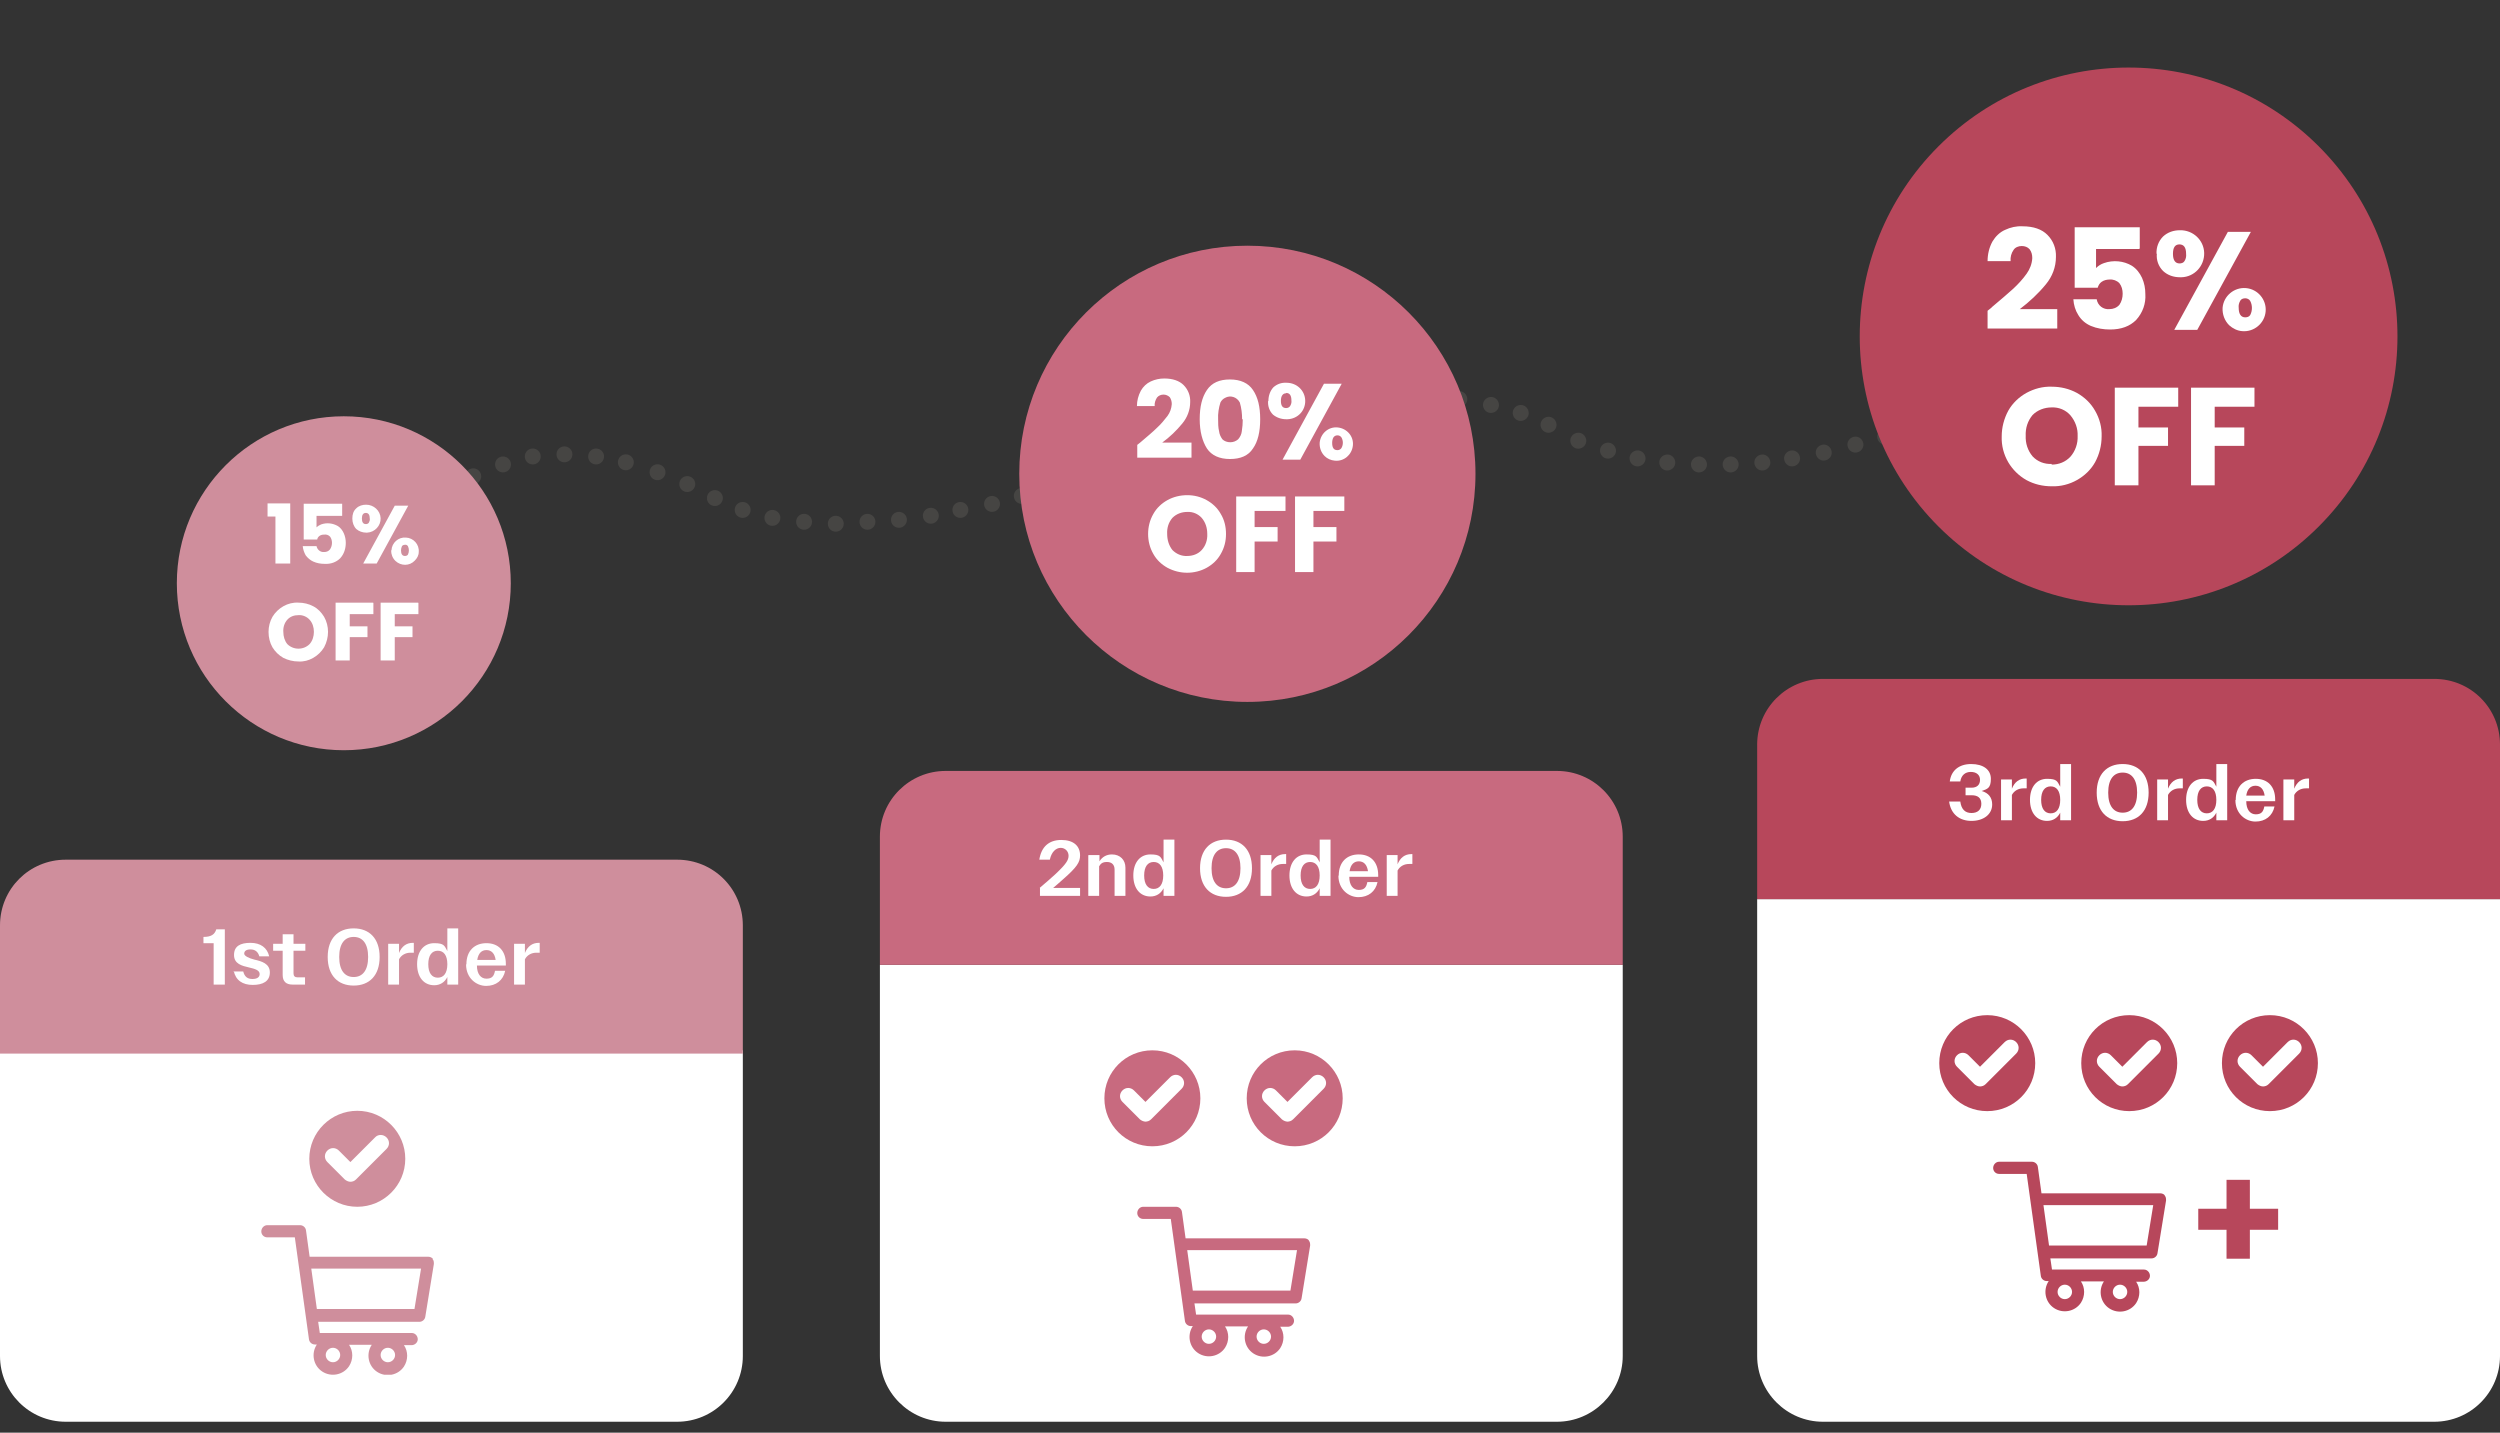 <svg viewBox="0 0 760.6 435.87" xmlns:xlink="http://www.w3.org/1999/xlink" version="1.1" xmlns="http://www.w3.org/2000/svg" id="Camada_3">
  
  <rect x="0" y="0" width="760.6" height="435.87" fill="#333333" stroke="none"/>
  
  <defs>
    <style>
      .st0 {
        clip-path: url(#clippath-6);
      }

      .st1 {
        clip-path: url(#clippath-7);
      }

      .st2 {
        clip-path: url(#clippath-4);
      }

      .st3 {
        fill: #cf8e9c;
      }

      .st4 {
        clip-path: url(#clippath-9);
      }

      .st5 {
        fill: #b7475b;
      }

      .st6 {
        fill: #fff;
      }

      .st7 {
        fill: none;
      }

      .st8 {
        clip-path: url(#clippath-1);
      }

      .st9 {
        isolation: isolate;
      }

      .st10 {
        clip-path: url(#clippath-5);
      }

      .st11 {
        clip-path: url(#clippath-8);
      }

      .st12 {
        clip-path: url(#clippath-3);
      }

      .st13 {
        fill: #c86a7f;
      }

      .st14 {
        clip-path: url(#clippath-2);
      }

      .st15 {
        fill: #464543;
      }

      .st16 {
        clip-path: url(#clippath);
      }
    </style>
    <clipPath id="clippath">
      <rect height="43.17" width="434.06" y="118.59" x="141.62" class="st7"></rect>
    </clipPath>
    <clipPath id="clippath-1">
      <rect height="45.5" width="52.8" y="372.75" x="79.3" class="st7"></rect>
    </clipPath>
    <clipPath id="clippath-2">
      <rect height="29.3" width="29.3" y="337.85" x="94.1" class="st7"></rect>
    </clipPath>
    <clipPath id="clippath-3">
      <rect height="45.5" width="52.8" y="367.15" x="345.8" class="st7"></rect>
    </clipPath>
    <clipPath id="clippath-4">
      <rect height="29.3" width="29.3" y="319.55" x="335.9" class="st7"></rect>
    </clipPath>
    <clipPath id="clippath-5">
      <rect height="29.3" width="29.3" y="319.55" x="379.2" class="st7"></rect>
    </clipPath>
    <clipPath id="clippath-6">
      <rect height="45.5" width="52.8" y="353.45" x="606.3" class="st7"></rect>
    </clipPath>
    <clipPath id="clippath-7">
      <rect height="29.3" width="29.3" y="308.75" x="589.9" class="st7"></rect>
    </clipPath>
    <clipPath id="clippath-8">
      <rect height="29.3" width="29.3" y="308.75" x="633.1" class="st7"></rect>
    </clipPath>
    <clipPath id="clippath-9">
      <rect height="29.3" width="29.3" y="308.75" x="675.9" class="st7"></rect>
    </clipPath>
  </defs>
  <path d="M62,286.35v-2.4h4.9v17.1h-2.7v-14.7h-2.2ZM75.6,301.25c-.9,0-1.9-.2-2.8-.5-.8-.3-1.4-.9-1.9-1.5s-.7-1.4-.8-2.1h2.8c0,.5.3,1.1.8,1.4.5.4,1.2.6,1.8.5.6,0,1.2-.1,1.7-.4.4-.2.6-.7.6-1.1,0-.5-.3-.9-.7-1.1-.7-.3-1.4-.6-2.2-.8-.8-.2-1.6-.5-2.4-.8-.6-.2-1.2-.6-1.6-1.1-.5-.6-.7-1.3-.7-2s.2-1.3.6-1.9,1-1.1,1.7-1.4c.8-.3,1.7-.5,2.6-.5,1.3,0,2.5.3,3.6,1.1.9.7,1.4,1.9,1.5,3h-2.7c0-.5-.3-1-.7-1.4-.5-.4-1.1-.5-1.7-.5s-1.1.1-1.6.4c-.4.2-.6.6-.6,1.1,0,.3.1.6.4.9.3.2.6.4.9.6.4.1.9.3,1.6.5.8.2,1.6.5,2.3.8.6.2,1.2.6,1.6,1.1.5.6.7,1.3.7,2s-.2,1.4-.6,2-1,1.1-1.7,1.4c-.8.3-1.7.5-2.6.5h0l.1-.2h0ZM86.6,290.35v7.2c0,.4,0,.8.3,1.1.3.2.8.3,1.2.3h1.7v2.2h-2.1c-1,0-2-.2-2.8-.9-.7-.7-1.1-1.7-1-2.8v-7.2h-1.5v-2.2h1.5v-3.2h2.7v3.2h3.2v2.2h-3.2v.1h0ZM105.7,301.25c-1.5,0-2.9-.4-4.2-1.1-1.3-.7-2.3-1.7-3-3s-1.1-2.8-1.1-4.3.3-3,1.1-4.3c.7-1.2,1.8-2.3,3-3,2.6-1.4,5.8-1.4,8.4,0,1.3.7,2.3,1.7,3,3,.8,1.3,1.1,2.8,1.1,4.3s-.4,3-1.1,4.3c-.7,1.2-1.8,2.3-3,3-1.3.7-2.7,1.1-4.2,1.1h0ZM105.7,298.95c1,0,2-.2,2.9-.7.8-.5,1.5-1.2,2-2.1.5-1,.8-2.1.7-3.2,0-1.1-.2-2.2-.7-3.2-.4-.9-1.1-1.6-2-2.1-1.8-1-4-1-5.8,0-.8.5-1.6,1.2-2,2.1-.5,1-.7,2.1-.7,3.2s.2,2.2.7,3.2c.5.9,1.2,1.6,2,2.1.9.5,1.9.7,2.9.7h0ZM119.4,290.05c.4-.6.9-1.2,1.6-1.5.7-.4,1.5-.6,2.3-.6v2.8h-.7c-.9,0-1.7.2-2.4.8-.6.8-.9,1.8-.8,2.8v6.8h-2.7v-13h2.7v1.9h0ZM124.8,294.55c0-1.2.2-2.4.8-3.5,1-2,3.1-3.2,5.3-3.2.9,0,1.7.2,2.5.6.8.3,1.4.8,2,1.5v-6.2h2.7v17.4h-2.7v-2c-.5.7-1.1,1.2-1.8,1.5-.8.4-1.7.6-2.6.6-1.1,0-2.2-.3-3.1-.9s-1.7-1.4-2.2-2.4c-.6-1.1-.8-2.3-.8-3.5h0l-.1.1ZM135.4,294.55c0-.8-.2-1.6-.6-2.3-1-1.9-3.3-2.6-5.2-1.5-.6.4-1.2.9-1.5,1.5-.4.7-.6,1.5-.5,2.3,0,.8.2,1.6.5,2.4.3.6.8,1.2,1.5,1.5.6.3,1.2.5,1.9.5,1.4,0,2.7-.8,3.4-2,.4-.7.6-1.5.6-2.4h-.1,0ZM153.5,294.25v1.3h-9.9c0,1,.4,1.9,1.1,2.5.7.6,1.6,1,2.5.9,1.3,0,2.5-.6,3.1-1.8h2.9c-.4,1.2-1.1,2.2-2.1,2.9-1.1.8-2.4,1.2-3.8,1.1-1.2,0-2.3-.3-3.3-.8-1-.6-1.8-1.4-2.3-2.4-1.1-2.2-1.1-4.8,0-7,.5-1,1.3-1.8,2.3-2.4s2.2-.8,3.4-.8c1.1,0,2.3.3,3.3.8.9.5,1.7,1.3,2.2,2.3.6,1,.8,2.2.8,3.3h0l-.2.1ZM150.7,293.45c0-.9-.4-1.8-1.1-2.4-.7-.6-1.6-.9-2.6-.9-.9,0-1.7.3-2.4.9s-1.1,1.5-1.2,2.4h7.3ZM158.9,290.05c.4-.6.9-1.2,1.6-1.5.7-.4,1.5-.6,2.3-.6v2.8h-.7c-.9,0-1.7.2-2.4.8-.6.8-.9,1.8-.8,2.8v6.8h-2.7v-13h2.7v1.9h0Z" class="st6" id="Caminho_999"></path>
  <g id="Grupo_88">
    <g id="Grupo_87">
      <g class="st16">
        <g id="Grupo_86">
          <path d="M146.41,144.91c0,1.3-1.06,2.42-2.42,2.42s-2.42-1.06-2.42-2.42,1.06-2.42,2.42-2.42h0c1.3,0,2.42,1.06,2.42,2.42h0" class="st15" id="Caminho_1009"></path>
          <path d="M155.46,141.3c0,1.3-1.06,2.42-2.42,2.42s-2.42-1.06-2.42-2.42,1.06-2.42,2.42-2.42h0c1.3,0,2.42,1.06,2.42,2.42h0" class="st15" id="Caminho_1010"></path>
          <path d="M164.51,138.88c0,1.3-1.06,2.42-2.42,2.42s-2.42-1.06-2.42-2.42,1.06-2.42,2.42-2.42h0c1.3,0,2.42,1.06,2.42,2.42h0" class="st15" id="Caminho_1011"></path>
          <path d="M174.15,138.23c0,1.3-1.06,2.42-2.42,2.42s-2.42-1.06-2.42-2.42,1.06-2.42,2.42-2.42h0c1.3,0,2.42,1.06,2.42,2.42h0" class="st15" id="Caminho_1012"></path>
          <path d="M183.78,138.88c0,1.3-1.06,2.42-2.42,2.42s-2.42-1.06-2.42-2.42,1.06-2.42,2.42-2.42h0c1.3,0,2.42,1.06,2.42,2.42" class="st15" id="Caminho_1013"></path>
          <path d="M192.83,140.65c0,1.3-1.06,2.42-2.42,2.42s-2.42-1.06-2.42-2.42,1.06-2.42,2.42-2.42h0c1.3,0,2.42,1.06,2.42,2.42" class="st15" id="Caminho_1014"></path>
          <path d="M202.47,143.67c0,1.3-1.06,2.42-2.42,2.42s-2.42-1.06-2.42-2.42,1.06-2.42,2.42-2.42h0c1.3,0,2.42,1.06,2.42,2.42" class="st15" id="Caminho_1015"></path>
          <path d="M211.52,147.27c0,1.3-1.06,2.42-2.42,2.42s-2.42-1.06-2.42-2.42,1.06-2.42,2.42-2.42h0c1.3,0,2.42,1.06,2.42,2.42" class="st15" id="Caminho_1016"></path>
          <path d="M219.92,151.53c0,1.3-1.06,2.42-2.42,2.42s-2.42-1.06-2.42-2.42,1.06-2.42,2.42-2.42h0c1.3,0,2.42,1.06,2.42,2.42" class="st15" id="Caminho_1017"></path>
          <path d="M228.37,155.14c0,1.3-1.06,2.42-2.42,2.42s-2.42-1.06-2.42-2.42,1.06-2.42,2.42-2.42h0c1.3,0,2.42,1.06,2.42,2.42" class="st15" id="Caminho_1018"></path>
          <path d="M237.42,157.56c0,1.3-1.06,2.42-2.42,2.42s-2.42-1.06-2.42-2.42,1.06-2.42,2.42-2.42h0c1.3,0,2.42,1.06,2.42,2.42" class="st15" id="Caminho_1019"></path>
          <path d="M247.06,158.75c0,1.3-1.06,2.42-2.42,2.42s-2.42-1.06-2.42-2.42,1.06-2.42,2.42-2.42h0c1.3,0,2.42,1.06,2.42,2.42" class="st15" id="Caminho_1020"></path>
          <path d="M256.7,159.34c0,1.3-1.06,2.42-2.42,2.42s-2.42-1.06-2.42-2.42,1.06-2.42,2.42-2.42h0c1.3,0,2.42,1.06,2.42,2.42" class="st15" id="Caminho_1021"></path>
          <path d="M266.34,158.75c0,1.3-1.06,2.42-2.42,2.42s-2.42-1.06-2.42-2.42,1.06-2.42,2.42-2.42h0c1.3,0,2.42,1.06,2.42,2.42" class="st15" id="Caminho_1022"></path>
          <path d="M275.92,158.15c0,1.3-1.06,2.42-2.42,2.42s-2.42-1.06-2.42-2.42,1.06-2.42,2.42-2.42h0c1.3,0,2.42,1.06,2.42,2.42" class="st15" id="Caminho_1023"></path>
          <path d="M285.62,156.91c0,1.3-1.06,2.42-2.42,2.42s-2.42-1.06-2.42-2.42,1.06-2.42,2.42-2.42h0c1.3,0,2.42,1.06,2.42,2.42" class="st15" id="Caminho_1024"></path>
          <path d="M294.61,155.14c0,1.3-1.06,2.42-2.42,2.42s-2.42-1.06-2.42-2.42,1.06-2.42,2.42-2.42h0c1.3,0,2.42,1.06,2.42,2.42" class="st15" id="Caminho_1025"></path>
          <path d="M304.24,153.31c0,1.3-1.06,2.42-2.42,2.42s-2.42-1.06-2.42-2.42,1.06-2.42,2.42-2.42h0c1.3,0,2.42,1.06,2.42,2.42" class="st15" id="Caminho_1026"></path>
          <path d="M313.29,150.88c0,1.3-1.06,2.42-2.42,2.42s-2.42-1.06-2.42-2.42,1.06-2.42,2.42-2.42h0c1.3,0,2.42,1.06,2.42,2.42h0" class="st15" id="Caminho_1027"></path>
          <path d="M322.34,147.92c0,1.3-1.06,2.42-2.42,2.42s-2.42-1.06-2.42-2.42,1.06-2.42,2.42-2.42,2.42,1.06,2.42,2.42" class="st15" id="Caminho_1028"></path>
          <path d="M331.39,144.26c0,1.3-1.06,2.42-2.42,2.42s-2.42-1.06-2.42-2.42,1.06-2.42,2.42-2.42h0c1.3,0,2.42,1.06,2.42,2.42h0" class="st15" id="Caminho_1029"></path>
          <path d="M409.68,127.4c0,1.3-1.06,2.42-2.42,2.42s-2.42-1.06-2.42-2.42,1.06-2.42,2.42-2.42h0c1.3,0,2.42,1.06,2.42,2.42" class="st15" id="Caminho_1030"></path>
          <path d="M418.08,123.21c0,1.3-1.06,2.42-2.42,2.42s-2.42-1.06-2.42-2.42,1.06-2.42,2.42-2.42h0c1.3,0,2.42,1.06,2.42,2.42h0" class="st15" id="Caminho_1031"></path>
          <path d="M424.59,119.01c1.3-.12,2.48.89,2.6,2.25.12,1.3-.89,2.48-2.25,2.6-1.3.12-2.48-.89-2.6-2.25-.12-1.3.89-2.48,2.25-2.6" class="st15" id="Caminho_1032"></path>
          <path d="M434.22,118.42c1.3-.12,2.48.89,2.6,2.25.12,1.3-.89,2.48-2.25,2.6-1.3.12-2.48-.89-2.6-2.25-.12-1.3.89-2.48,2.25-2.6" class="st15" id="Caminho_1033"></path>
          <path d="M443.8,119.01c1.3-.12,2.48.89,2.6,2.25.12,1.3-.89,2.48-2.25,2.6-1.3.12-2.48-.89-2.6-2.25-.12-1.3.89-2.48,2.25-2.6" class="st15" id="Caminho_1034"></path>
          <path d="M453.44,120.78c1.3-.12,2.48.89,2.6,2.25.12,1.3-.89,2.48-2.25,2.6-1.3.12-2.48-.89-2.6-2.25-.12-1.3.89-2.48,2.25-2.6h0" class="st15" id="Caminho_1035"></path>
          <path d="M462.49,123.21c1.3-.12,2.48.89,2.6,2.25.12,1.3-.89,2.48-2.25,2.6-1.3.12-2.48-.89-2.6-2.25-.12-1.3.89-2.48,2.25-2.6h0" class="st15" id="Caminho_1036"></path>
          <path d="M470.95,126.81c1.3-.12,2.48.89,2.6,2.25.12,1.3-.89,2.48-2.25,2.6-1.3.12-2.48-.89-2.6-2.25-.12-1.3.89-2.48,2.25-2.6h0" class="st15" id="Caminho_1037"></path>
          <path d="M480,131.66c1.3-.12,2.48.89,2.6,2.25.12,1.3-.89,2.48-2.25,2.6-1.3.12-2.48-.89-2.6-2.25-.12-1.3.89-2.48,2.25-2.6h0" class="st15" id="Caminho_1038"></path>
          <path d="M489.04,134.68c1.3-.12,2.48.89,2.6,2.25.12,1.3-.89,2.48-2.25,2.6-1.3.12-2.48-.89-2.6-2.25-.12-1.3.89-2.48,2.25-2.6h0" class="st15" id="Caminho_1039"></path>
          <path d="M498.03,137.04c1.3-.12,2.48.89,2.6,2.25.12,1.3-.89,2.48-2.25,2.6-1.3.12-2.48-.89-2.6-2.25-.12-1.3.89-2.48,2.25-2.6h0" class="st15" id="Caminho_1040"></path>
          <path d="M507.08,138.29c1.3-.12,2.48.89,2.6,2.25.12,1.3-.89,2.48-2.25,2.6-1.3.12-2.48-.89-2.6-2.25-.12-1.3.89-2.48,2.25-2.6h0" class="st15" id="Caminho_1041"></path>
          <path d="M516.72,138.88c1.3-.12,2.48.89,2.6,2.25.12,1.3-.89,2.48-2.25,2.6-1.3.12-2.48-.89-2.6-2.25-.12-1.3.89-2.48,2.25-2.6h0" class="st15" id="Caminho_1042"></path>
          <path d="M526.36,138.88c1.3-.12,2.48.89,2.6,2.25.12,1.3-.89,2.48-2.25,2.6-1.3.12-2.48-.89-2.6-2.25-.12-1.3.89-2.48,2.25-2.6h0" class="st15" id="Caminho_1043"></path>
          <path d="M536,138.29c1.3-.12,2.48.89,2.6,2.25.12,1.3-.89,2.48-2.25,2.6-1.3.12-2.48-.89-2.6-2.25-.12-1.3.89-2.48,2.25-2.6h0" class="st15" id="Caminho_1044"></path>
          <path d="M545.05,137.04c1.3-.12,2.48.89,2.6,2.25.12,1.3-.89,2.48-2.25,2.6-1.3.12-2.48-.89-2.6-2.25-.12-1.3.89-2.48,2.25-2.6h0" class="st15" id="Caminho_1045"></path>
          <path d="M554.68,135.27c1.3-.12,2.48.89,2.6,2.25.12,1.3-.89,2.48-2.25,2.6-1.3.12-2.48-.89-2.6-2.25-.12-1.3.89-2.48,2.25-2.6h0" class="st15" id="Caminho_1046"></path>
          <path d="M564.32,132.84c1.3-.12,2.48.89,2.6,2.25.12,1.3-.89,2.48-2.25,2.6-1.3.12-2.48-.89-2.6-2.25-.12-1.3.89-2.48,2.25-2.6h0" class="st15" id="Caminho_1047"></path>
          <path d="M573.37,130.42c1.3-.12,2.48.89,2.6,2.25.12,1.3-.89,2.48-2.25,2.6-1.3.12-2.48-.89-2.6-2.25-.12-1.3.89-2.48,2.25-2.6h0" class="st15" id="Caminho_1048"></path>
        </g>
      </g>
    </g>
  </g>
  <circle r="50.8" cy="177.45" cx="104.6" class="st3" id="Elipse_1"></circle>
  <path d="M81.4,157.15v-4h6.9v18.3h-4.5v-14.3h-2.5.1ZM104.1,156.95h-7.8v3.5c.4-.4.9-.7,1.4-.9,1.7-.6,3.5-.4,5.1.5.8.5,1.4,1.3,1.8,2.2s.6,1.9.6,2.9c0,1.7-.5,3.4-1.7,4.7-1.2,1.2-2.9,1.8-4.7,1.7-1.2,0-2.4-.2-3.5-.7-.9-.4-1.7-1.1-2.3-1.9-.5-.9-.8-1.8-.9-2.8h4.2c.2,1.1,1.2,1.9,2.3,1.8.7,0,1.3-.2,1.8-.8.4-.6.6-1.3.6-2s-.2-1.4-.6-1.9c-.5-.5-1.1-.7-1.8-.6-.5,0-1,.1-1.4.4-.4.3-.6.6-.7,1.1h-4.1v-10.9h11.7v3.8h0v-.1ZM107.2,157.75c0-1.2.3-2.3,1.2-3.1.8-.8,1.9-1.1,3-1.1,2.3,0,4.3,1.8,4.4,4.1s-1.8,4.3-4.1,4.4h-.3c-1.1,0-2.2-.4-3-1.1-.8-.8-1.2-2-1.2-3.1h0v-.1h0ZM124.2,153.85l-9.6,17.6h-4.1l9.6-17.6h4.1ZM111.3,156.05c-.8,0-1.2.6-1.2,1.7s.4,1.7,1.2,1.7c.3,0,.7-.1.9-.4.2-.4.4-.8.3-1.3,0-1.1-.4-1.7-1.2-1.7h0ZM119.1,167.45c.1-2.3,2.1-4.1,4.4-3.9,2.3.1,4.1,2.1,3.9,4.4,0,1-.5,1.9-1.2,2.6-1.6,1.7-4.2,1.7-5.9.1-.9-.9-1.3-2-1.3-3.2h.1ZM123.2,165.75c-.3,0-.7.1-.9.4-.2.4-.3.9-.3,1.3,0,1.1.4,1.7,1.2,1.7.3,0,.7-.1.9-.4.4-.8.4-1.8,0-2.6-.2-.3-.6-.5-.9-.4h0ZM90.8,201.25c-1.6,0-3.2-.4-4.6-1.1-1.4-.8-2.5-1.9-3.3-3.2-.8-1.4-1.2-3-1.2-4.7,0-1.6.4-3.2,1.2-4.6.8-1.3,1.9-2.4,3.3-3.2s3-1.2,4.6-1.1c1.6,0,3.2.4,4.5,1.1,1.4.7,2.5,1.9,3.3,3.2.8,1.4,1.2,3,1.2,4.6s-.4,3.2-1.2,4.7c-.8,1.3-1.9,2.4-3.3,3.2s-2.9,1.2-4.5,1.1ZM90.8,197.35c1.3,0,2.5-.5,3.4-1.4.9-1,1.3-2.4,1.3-3.7,0-1.4-.4-2.7-1.3-3.7-.8-.9-2.1-1.5-3.4-1.4-1.3,0-2.5.4-3.4,1.4s-1.3,2.4-1.2,3.7c0,1.4.4,2.7,1.2,3.7.9.9,2.1,1.4,3.4,1.4h0ZM113.6,183.45v3.4h-7.2v3.7h5.4v3.3h-5.4v7.1h-4.3v-17.6h11.4l.1.1ZM127.3,183.45v3.4h-7.2v3.7h5.4v3.3h-5.4v7.1h-4.3v-17.6h11.4l.1.1Z" class="st6" id="Caminho_1049"></path>
  <path d="M0,319.55h226v93c0,11-8.9,20-20,20H20c-11.1,0-20-9-20-20v-93h0Z" class="st6" id="Retângulo_183"></path>
  <path d="M226,320.55H0v-39c0-11.1,8.9-20,20-20h186c11.1,0,20,8.9,20,20v39h0Z" class="st3" id="Retângulo_184"></path>
  <g id="Grupo_106">
    <g class="st8">
      <g id="Grupo_74-3">
        <path d="M131.7,382.95c-.4-.4-.9-.6-1.4-.6h-36.1l-1.1-8c-.1-.9-.9-1.6-1.8-1.6h-10c-1,0-1.8.9-1.8,1.9s.8,1.8,1.8,1.8h8.4l4.3,31c.1.9.9,1.6,1.8,1.6h.6c-1.8,2.7-1.1,6.4,1.6,8.2s6.4,1.1,8.2-1.6c1.3-2,1.3-4.6,0-6.5h6.9c-1.8,2.7-1.1,6.4,1.6,8.2s6.4,1.1,8.2-1.6c1.3-2,1.3-4.6,0-6.5h2.3c1,0,1.9-.8,1.9-1.8s-.8-1.9-1.8-1.9h-28l-.5-3.4h30.8c.9,0,1.7-.7,1.8-1.6l2.6-16c0-.5,0-1.1-.4-1.5M101.3,414.45c-1.2,0-2.2-1-2.2-2.2s1-2.2,2.2-2.2,2.2,1,2.2,2.2-1,2.2-2.2,2.2M118,414.45c-1.2,0-2.2-1-2.2-2.2s1-2.2,2.2-2.2,2.2,1,2.2,2.2-1,2.2-2.2,2.2M126.1,398.25h-29.7l-1.7-12.3h33.4s-2,12.3-2,12.3Z" class="st3" id="Caminho_1002-3"></path>
      </g>
    </g>
  </g>
  <g id="Grupo_107">
    <g class="st14">
      <g id="Grupo_76-6">
        <path d="M123.3,352.55c0,8.1-6.6,14.6-14.6,14.6s-14.6-6.5-14.6-14.6,6.6-14.6,14.6-14.6h0c8.1,0,14.6,6.6,14.6,14.6" class="st3" id="Caminho_1003-6"></path>
        <path d="M106.7,359.55c-.7,0-1.3-.3-1.8-.7l-5.3-5.3c-1-1-1-2.5,0-3.5s2.5-1,3.5,0l3.5,3.5,7.5-7.5c.9-1,2.5-1,3.5,0s1,2.5,0,3.5h0l-9.3,9.3c-.5.5-1.1.7-1.8.7" class="st6" id="Caminho_1004-6"></path>
      </g>
    </g>
  </g>
  <g class="st9" id="_1st_Order">
    <g class="st9">
      <g class="st9">
        <path d="M65.1,286.95h-3.2v-1.9c2.3,0,3.4-.7,3.9-2.3h2.6v16.8h-3.4v-12.6h.1Z" class="st6"></path>
      </g>
      <g class="st9">
        <path d="M71,295.55h3c.4,1.6,1.3,2.3,2.8,2.3s2.2-.6,2.2-1.5c0-1.2-1.5-1.6-3.2-2-2.2-.5-4.6-1.1-4.6-3.8s1.9-3.7,5-3.7,5.1,1.5,5.7,4.1h-3c-.4-1.4-1.3-2.1-2.7-2.1s-1.9.6-1.9,1.3,1.5,1.4,3.1,1.8c2.2.5,4.7,1.2,4.7,3.9s-2.1,3.8-5.2,3.8-5.2-1.4-5.8-4.3l-.1.2h0Z" class="st6"></path>
      </g>
      <g class="st9">
        <path d="M86,296.65v-7.4h-2.9v-2.1h2.9v-2.9h3.3v2.9h3.6v2.1h-3.6v6.9c0,.8.4,1.2,1.2,1.2h2.3v2.2h-3.8c-2,0-3-1-3-2.9h0Z" class="st6"></path>
        <path d="M99.7,291.15c0-5.6,3.1-8.7,7.9-8.7s7.9,3.1,7.9,8.7-3.1,8.7-7.9,8.7-7.9-3.1-7.9-8.7ZM112,291.15c0-4.1-1.7-6.1-4.4-6.1s-4.4,2-4.4,6.1,1.7,6.1,4.4,6.1,4.4-2,4.4-6.1Z" class="st6"></path>
      </g>
      <g class="st9">
        <path d="M118.1,287.15h3.3v2.8c.8-2,2.2-3.1,4.2-3.1h.3v3h-1c-1.5,0-2.8.7-3.5,2v7.7h-3.3v-12.4Z" class="st6"></path>
      </g>
      <g class="st9">
        <path d="M136.1,297.25c-.8,1.6-2.2,2.5-4,2.5-3.1,0-5.2-2.4-5.2-6.4s2.1-6.4,5.2-6.4,3.1.8,4,2.4v-6.9h3.3v17.1h-3.3v-2.3h0ZM130.3,293.35c0,2.7,1.1,4.1,2.9,4.1s2.9-1.4,2.9-4.1-1.1-4.1-2.9-4.1-2.9,1.4-2.9,4.1Z" class="st6"></path>
        <path d="M141.9,293.35c0-4.1,2.5-6.4,6.1-6.4s5.9,2.3,5.9,6.3v.5h-8.8c0,2.6,1.2,4,2.9,4s2.3-.8,2.6-2.4h3.1c-.6,2.9-2.8,4.6-5.8,4.6s-6.1-2.4-6.1-6.5l.1-.1ZM145.3,292.05h5.5c-.3-2-1.3-3-2.8-3s-2.5,1-2.8,3h.1Z" class="st6"></path>
        <path d="M156.4,287.15h3.3v2.8c.8-2,2.2-3.1,4.2-3.1h.3v3h-1c-1.5,0-2.8.7-3.5,2v7.7h-3.3v-12.4Z" class="st6"></path>
      </g>
    </g>
  </g>
  <circle r="69.4" cy="144.15" cx="379.5" class="st13" id="Elipse_2"></circle>
  <path d="M346,135.35c.8-.6,1.1-.9,1-.8,2.1-1.8,3.8-3.2,5-4.4,1.2-1.1,2.2-2.3,3.2-3.6.8-1.1,1.2-2.3,1.3-3.6,0-.8-.2-1.5-.6-2.1-.5-.5-1.2-.8-1.9-.8-.8,0-1.5.3-2,.9-.5.8-.8,1.7-.7,2.6h-5.4c0-1.6.4-3.2,1.2-4.7.7-1.2,1.7-2.2,3-2.8,1.3-.6,2.7-.9,4.1-.9,2.6,0,4.6.7,5.9,2,1.4,1.4,2.1,3.3,2,5.2,0,2.4-.9,4.7-2.4,6.5-1.8,2.2-3.8,4.1-6.1,5.8h8.9v4.6h-16.5v-4.2h0v.3h0ZM365,127.55c0-3.8.7-6.7,2.2-8.9,1.5-2.2,3.8-3.2,7-3.2s5.6,1.1,7,3.2c1.5,2.2,2.2,5.1,2.2,8.9s-.7,6.8-2.2,8.9c-1.4,2.2-3.8,3.2-7,3.2s-5.6-1.1-7-3.2c-1.4-2.2-2.2-5.2-2.2-8.9h0ZM377.9,127.55c0-1.7-.2-3.4-.7-5.1-.9-1.7-2.9-2.3-4.5-1.4-.6.3-1.1.8-1.4,1.4-.5,1.6-.8,3.4-.7,5.1,0,1.2,0,2.5.3,3.7.1.9.5,1.7,1,2.4.6.6,1.5.9,2.4.9s1.7-.3,2.4-.9c.6-.7,1-1.5,1.1-2.4.2-1.2.3-2.5.3-3.7h-.2,0ZM385.9,121.95c0-1.5.5-3,1.5-4.1,1.1-1,2.5-1.5,4-1.4,3.1,0,5.6,2.3,5.7,5.4s-2.3,5.6-5.4,5.7h-.4c-1.5,0-2.9-.5-4-1.4-1.1-1.1-1.6-2.6-1.5-4.1h0l.1-.1h0ZM408.2,116.75l-12.6,23.1h-5.4l12.6-23.1s5.4,0,5.4,0ZM391.3,119.65c-1,0-1.6.8-1.6,2.3s.5,2.2,1.6,2.2c.5,0,.9-.2,1.2-.6.3-.5.5-1.1.4-1.7,0-1.5-.5-2.3-1.6-2.3h0v.1ZM401.5,134.65c.3-2.8,2.7-4.9,5.5-4.6s4.9,2.7,4.6,5.5-2.7,4.9-5.5,4.6c-1.2-.1-2.3-.6-3.1-1.4-1.1-1.1-1.6-2.6-1.5-4.1h0ZM406.9,132.45c-.5,0-.9.2-1.2.6-.3.5-.4,1.1-.4,1.7,0,1.5.5,2.2,1.6,2.2.5,0,.9-.2,1.2-.6.6-1,.6-2.3,0-3.3-.3-.4-.7-.6-1.2-.6h0ZM361.2,174.25c-2.1,0-4.1-.5-6-1.5-1.8-1-3.3-2.4-4.3-4.2-1.1-1.9-1.6-4-1.6-6.1s.5-4.2,1.6-6.1c1-1.8,2.5-3.2,4.3-4.2s3.9-1.5,6-1.5,4.1.5,5.9,1.5,3.3,2.4,4.3,4.2c1.1,1.8,1.6,3.9,1.6,6.1s-.5,4.2-1.6,6.1c-1,1.8-2.5,3.2-4.3,4.2s-3.9,1.5-5.9,1.5ZM361.2,169.15c1.7,0,3.3-.6,4.4-1.8,1.2-1.3,1.8-3.1,1.7-4.9,0-1.8-.5-3.5-1.7-4.9-1.1-1.2-2.7-1.9-4.4-1.8-1.7,0-3.3.6-4.5,1.8-1.2,1.4-1.7,3.1-1.6,4.9,0,1.8.5,3.5,1.6,4.9,1.2,1.2,2.8,1.9,4.5,1.8ZM391.1,150.95v4.5h-9.4v4.9h7v4.4h-7v9.3h-5.6v-23h15v-.1h0ZM409,150.95v4.5h-9.4v4.9h7v4.4h-7v9.3h-5.6v-23h15v-.1h0Z" class="st6" id="Caminho_1050"></path>
  <path d="M267.7,293.55h226v119c0,11-9,20-20,20h-186c-11,0-20-9-20-20v-119h0Z" class="st6" id="Retângulo_181"></path>
  <path d="M493.7,293.55h-226v-39c0-11.1,9-20,20-20h186c11,0,20,8.9,20,20v39h0Z" class="st13" id="Retângulo_182"></path>
  <g id="Grupo_103">
    <g class="st12">
      <g id="Grupo_74-2">
        <path d="M398.2,377.35c-.3-.4-.9-.6-1.4-.6h-36.1l-1.1-8c-.1-.9-.9-1.6-1.8-1.6h-10c-1,0-1.8.9-1.8,1.9s.8,1.8,1.8,1.8h8.4l4.3,31c.1.9.9,1.6,1.8,1.6h.6c-1.8,2.7-1.1,6.4,1.6,8.2s6.4,1.1,8.2-1.6c1.3-2,1.3-4.6,0-6.5h7c-1.8,2.7-1.1,6.4,1.6,8.2s6.4,1.1,8.2-1.6c1.3-2,1.3-4.6,0-6.5h2.3c1,0,1.9-.8,1.9-1.8s-.8-1.9-1.8-1.9h-28l-.5-3.4h30.8c.9,0,1.7-.7,1.8-1.6l2.6-16c0-.5,0-1.1-.4-1.5M367.8,408.85c-1.2,0-2.2-1-2.2-2.2s1-2.2,2.2-2.2,2.2,1,2.2,2.2-1,2.2-2.2,2.2M384.5,408.85c-1.2,0-2.2-1-2.2-2.2s1-2.2,2.2-2.2,2.2,1,2.2,2.2-1,2.2-2.2,2.2M392.6,392.65h-29.7l-1.7-12.3h33.4l-2,12.3h0Z" class="st13" id="Caminho_1002-2"></path>
      </g>
    </g>
  </g>
  <g id="Grupo_104">
    <g class="st2">
      <g id="Grupo_76-4">
        <path d="M365.2,334.15c0,8.1-6.5,14.6-14.6,14.6s-14.6-6.5-14.6-14.6,6.5-14.6,14.6-14.6h0c8.1,0,14.6,6.6,14.6,14.6" class="st13" id="Caminho_1003-4"></path>
        <path d="M348.6,341.25c-.7,0-1.3-.3-1.8-.7l-5.3-5.3c-1-1-1-2.5,0-3.5s2.5-1,3.5,0l3.5,3.5,7.5-7.5c1-1,2.5-1,3.5,0s1,2.5,0,3.5h0l-9.3,9.3c-.5.5-1.1.7-1.8.7" class="st6" id="Caminho_1004-4"></path>
      </g>
    </g>
  </g>
  <g id="Grupo_105">
    <g class="st10">
      <g id="Grupo_76-5">
        <path d="M408.5,334.15c0,8.1-6.5,14.6-14.6,14.6s-14.6-6.5-14.6-14.6,6.5-14.6,14.6-14.6h0c8.1,0,14.6,6.6,14.6,14.6" class="st13" id="Caminho_1003-5"></path>
        <path d="M391.8,341.25c-.7,0-1.3-.3-1.8-.7l-5.3-5.3c-1-1-1-2.5,0-3.5s2.5-1,3.5,0l3.5,3.5,7.5-7.5c1-1,2.5-1,3.5,0s1,2.5,0,3.5h0l-9.3,9.3c-.5.5-1.1.7-1.8.7" class="st6" id="Caminho_1004-5"></path>
      </g>
    </g>
  </g>
  <g class="st9" id="_2nd_Order">
    <g class="st9">
      <g class="st9">
        <path d="M316.3,270.15c2-1.7,3.6-3.1,4.8-4.2,3.3-3.1,4-4.3,4-5.6s-1-2.4-2.4-2.4-2.8,1.2-3.3,3.6h-3.2c.6-3.9,2.9-6,6.7-6s5.7,1.9,5.7,4.7c0,2.1-1,3.6-5.1,7.2-.9.8-1.9,1.7-3.1,2.7h8.2v2.4h-12.2v-2.4h-.1Z" class="st6"></path>
        <path d="M331.2,260.15h3.3v1.9c.8-1.3,2.1-2.1,3.8-2.1,2.5,0,4.1,1.7,4.1,4v8.6h-3.3v-8c0-1.5-.9-2.3-2.3-2.3s-1.9.5-2.4,1.3v9h-3.3v-12.3l.1-.1h0Z" class="st6"></path>
        <path d="M354,270.25c-.8,1.6-2.2,2.5-4,2.5-3.1,0-5.2-2.4-5.2-6.4s2.1-6.4,5.2-6.4,3.1.8,4,2.4v-6.9h3.3v17.1h-3.3v-2.3h0ZM348.1,266.35c0,2.7,1.1,4.1,2.9,4.1s2.9-1.4,2.9-4.1-1.1-4.1-2.9-4.1-2.9,1.4-2.9,4.1Z" class="st6"></path>
        <path d="M365.1,264.15c0-5.6,3.1-8.7,7.9-8.7s7.9,3.1,7.9,8.7-3.1,8.7-7.9,8.7-7.9-3.1-7.9-8.7ZM377.4,264.15c0-4.1-1.7-6.1-4.4-6.1s-4.4,2-4.4,6.1,1.7,6.1,4.4,6.1,4.4-2,4.4-6.1Z" class="st6"></path>
      </g>
      <g class="st9">
        <path d="M383.5,260.15h3.3v2.8c.8-2,2.2-3.1,4.2-3.1h.3v3h-1c-1.5,0-2.8.7-3.5,2v7.7h-3.3v-12.4Z" class="st6"></path>
      </g>
      <g class="st9">
        <path d="M401.5,270.25c-.8,1.6-2.2,2.5-4,2.5-3.1,0-5.2-2.4-5.2-6.4s2.1-6.4,5.2-6.4,3.1.8,4,2.4v-6.9h3.3v17.1h-3.3v-2.3h0ZM395.7,266.35c0,2.7,1.1,4.1,2.9,4.1s2.9-1.4,2.9-4.1-1.1-4.1-2.9-4.1-2.9,1.4-2.9,4.1Z" class="st6"></path>
        <path d="M407.3,266.35c0-4.1,2.5-6.4,6.1-6.4s5.9,2.3,5.9,6.3v.5h-8.8c0,2.6,1.2,4,2.9,4s2.3-.8,2.6-2.4h3.1c-.6,2.9-2.8,4.6-5.8,4.6s-6.1-2.4-6.1-6.5l.1-.1h0ZM410.7,265.05h5.5c-.3-2-1.3-3-2.8-3s-2.5,1-2.8,3h.1,0Z" class="st6"></path>
        <path d="M421.9,260.15h3.3v2.8c.8-2,2.2-3.1,4.2-3.1h.3v3h-1c-1.5,0-2.8.7-3.5,2v7.7h-3.3v-12.4Z" class="st6"></path>
      </g>
    </g>
  </g>
  <circle transform="translate(117.31 487.9) rotate(-45)" r="81.8" cy="102.35" cx="647.6" class="st5" id="Elipse_3"></circle>
  <path d="M604.7,94.55c1-.8,1.4-1.1,1.3-1.1,2.8-2.3,4.9-4.2,6.5-5.6,1.5-1.4,2.9-2.9,4.1-4.6,1-1.4,1.6-3,1.7-4.7,0-1-.2-1.9-.8-2.7-.6-.7-1.5-1-2.4-1-1,0-2,.4-2.5,1.2-.7,1-1,2.2-.9,3.4h-7c0-2.1.5-4.2,1.5-6,.9-1.5,2.2-2.8,3.8-3.5,1.7-.8,3.5-1.2,5.3-1.1,3.4,0,5.9.9,7.6,2.6,1.8,1.8,2.7,4.2,2.6,6.7,0,3.1-1.1,6-3.1,8.4-2.3,2.8-5,5.3-7.9,7.5h11.4v5.9h-21.2v-5.4h0ZM650.9,75.75h-13.2v5.8c.7-.7,1.5-1.2,2.4-1.5,2.8-1,6-.7,8.5.8,1.4.9,2.4,2.2,3.1,3.7.7,1.6,1,3.2,1,4.9.2,2.9-.8,5.7-2.8,7.9-1.9,1.9-4.5,2.9-7.9,2.9-2,0-4-.3-5.9-1.1-1.6-.7-2.9-1.8-3.8-3.3-.9-1.4-1.4-3.1-1.5-4.8h7.1c.3,1.9,2,3.2,3.9,3,1.1,0,2.2-.4,3-1.3.7-1,1-2.2,1-3.4s-.3-2.3-1-3.2c-.8-.8-1.9-1.2-3-1.1-.8,0-1.7.2-2.4.7-.6.4-1,1.1-1.2,1.8h-7v-18.4h19.8v6.3h0l-.1.3h0ZM656.1,77.25c-.1-2,.6-3.9,2-5.3,1.4-1.3,3.2-1.9,5.1-1.9,4-.1,7.3,3,7.4,6.9.1,4-3,7.3-6.9,7.4h-.5c-1.9,0-3.7-.6-5.1-1.9-1.4-1.4-2.1-3.3-1.9-5.3h0s-.1.1-.1.1ZM684.8,70.55l-16.3,29.8h-7l16.3-29.8h7ZM663.1,74.35c-1.4,0-2,1-2,2.9s.7,2.9,2,2.9c.6,0,1.2-.2,1.5-.7.4-.6.6-1.4.5-2.2,0-2-.7-2.9-2.1-2.9,0,0,.1,0,.1,0ZM676.2,93.65c.3-3.6,3.5-6.3,7.1-6s6.3,3.5,6,7.1-3.5,6.3-7.1,6c-1.5-.1-2.9-.8-4-1.8-1.4-1.4-2.1-3.3-2-5.3h0ZM683.1,90.75c-.6,0-1.2.2-1.5.7-.4.7-.6,1.4-.5,2.2,0,1.9.7,2.9,2,2.9.6,0,1.2-.2,1.5-.7.7-1.3.7-3,0-4.3-.3-.5-.9-.8-1.5-.8h0ZM624.2,147.95c-2.7,0-5.3-.6-7.7-1.9-2.3-1.3-4.2-3.2-5.5-5.4-1.4-2.4-2.1-5.1-2-7.9,0-2.7.7-5.4,2-7.8,1.3-2.3,3.2-4.1,5.5-5.4,2.4-1.3,5-2,7.7-1.9,2.7,0,5.3.6,7.7,1.9,2.3,1.3,4.2,3.1,5.5,5.4,1.4,2.4,2.1,5.1,2,7.8,0,2.8-.7,5.5-2,7.9-1.3,2.3-3.2,4.1-5.5,5.4s-5,2-7.7,1.9h0ZM624.2,141.35c2.2,0,4.2-.8,5.7-2.4,1.5-1.7,2.3-4,2.2-6.3.1-2.3-.7-4.5-2.2-6.3-1.4-1.6-3.5-2.5-5.7-2.4-2.2,0-4.3.8-5.8,2.3-1.5,1.8-2.2,4-2.1,6.3-.1,2.3.6,4.5,2.1,6.3,1.5,1.6,3.6,2.4,5.8,2.3h0v.2ZM662.7,117.95v5.8h-12.1v6.3h9v5.6h-9v12h-7.2v-29.7h19.3ZM685.9,117.95v5.8h-12.1v6.3h9v5.6h-9v12h-7.2v-29.7h19.3Z" class="st6" id="Caminho_1051"></path>
  <path d="M534.6,273.55h226v139c0,11-8.9,20-20,20h-186c-11,0-20-9-20-20v-139h0Z" class="st6" id="Retângulo_179"></path>
  <path d="M760.6,273.55h-226v-47c0-11.1,9-20,20-20h186c11.1,0,20,8.9,20,20v47h0Z" class="st5" id="Retângulo_180"></path>
  <g id="Grupo_99">
    <g class="st0">
      <g id="Grupo_74">
        <path d="M658.6,363.65c-.3-.4-.9-.6-1.4-.6h-36.1l-1.1-8c-.1-.9-.9-1.6-1.8-1.6h-10c-1,0-1.8.9-1.8,1.9s.8,1.8,1.8,1.8h8.4l4.3,31c.1.9.9,1.6,1.8,1.6h.6c-1.8,2.7-1.1,6.4,1.6,8.2s6.4,1.1,8.2-1.6c1.3-2,1.3-4.6,0-6.5h7c-1.8,2.7-1.1,6.4,1.6,8.2s6.4,1.1,8.2-1.6c1.3-2,1.3-4.6,0-6.5h2.3c1,0,1.9-.8,1.9-1.8s-.8-1.9-1.8-1.9h-28l-.5-3.4h30.8c.9,0,1.7-.7,1.8-1.6l2.6-16c0-.5,0-1.1-.4-1.5M628.2,395.25c-1.2,0-2.2-1-2.2-2.2s1-2.2,2.2-2.2,2.2,1,2.2,2.2-1,2.2-2.2,2.2M645,395.25c-1.2,0-2.2-1-2.2-2.2s1-2.2,2.2-2.2,2.2,1,2.2,2.2-1,2.2-2.2,2.2M653.1,378.95h-29.7l-1.7-12.3h33.4l-2,12.3Z" class="st5" id="Caminho_1002"></path>
      </g>
    </g>
  </g>
  <g id="Grupo_100">
    <g class="st1">
      <g id="Grupo_76">
        <path d="M619.2,323.45c0,8.1-6.5,14.6-14.6,14.6s-14.6-6.5-14.6-14.6,6.5-14.6,14.6-14.6h0c8.1,0,14.6,6.6,14.6,14.6" class="st5" id="Caminho_1003"></path>
        <path d="M602.5,330.55c-.7,0-1.3-.3-1.8-.7l-5.3-5.3c-1-1-1-2.5,0-3.5s2.5-1,3.5,0l3.5,3.5,7.5-7.5c1-1,2.5-1,3.5,0s1,2.5,0,3.5h0l-9.3,9.3c-.5.5-1.1.7-1.8.7" class="st6" id="Caminho_1004"></path>
      </g>
    </g>
  </g>
  <g id="Grupo_101">
    <g class="st11">
      <g id="Grupo_76-2">
        <path d="M662.4,323.45c0,8.1-6.5,14.6-14.6,14.6s-14.6-6.5-14.6-14.6,6.5-14.6,14.6-14.6h0c8.1,0,14.6,6.6,14.6,14.6" class="st5" id="Caminho_1003-2"></path>
        <path d="M645.8,330.55c-.7,0-1.3-.3-1.8-.7l-5.3-5.3c-1-1-1-2.5,0-3.5s2.5-1,3.5,0l3.5,3.5,7.5-7.5c1-1,2.5-1,3.5,0s1,2.5,0,3.5h0l-9.3,9.3c-.5.5-1.1.7-1.8.7" class="st6" id="Caminho_1004-2"></path>
      </g>
    </g>
  </g>
  <g id="Grupo_102">
    <g class="st4">
      <g id="Grupo_76-3">
        <path d="M705.2,323.45c0,8.1-6.5,14.6-14.6,14.6s-14.6-6.5-14.6-14.6,6.5-14.6,14.6-14.6h0c8.1,0,14.6,6.6,14.6,14.6" class="st5" id="Caminho_1003-3"></path>
        <path d="M688.6,330.55c-.7,0-1.3-.3-1.8-.7l-5.3-5.3c-1-1-1-2.5,0-3.5s2.5-1,3.5,0l3.5,3.5,7.5-7.5c1-1,2.5-1,3.5,0s1,2.5,0,3.5h0l-9.3,9.3c-.5.5-1.1.7-1.8.7" class="st6" id="Caminho_1004-3"></path>
      </g>
    </g>
  </g>
  <path d="M677.4,358.95v8.8h-8.6v6.4h8.6v8.8h7.1v-8.8h8.6v-6.4h-8.6v-8.8h-7.1Z" class="st5" id="Caminho_1053"></path>
  <g class="st9" id="_3rd_Order">
    <g class="st9">
      <g class="st9">
        <path d="M593.2,243.85h3.2c.3,2.4,1.5,3.5,3.4,3.5s3-1,3-2.8-1.1-2.6-2.9-2.6h-1.9v-2.3h1.8c1.7,0,2.6-.9,2.6-2.4s-1.1-2.4-2.8-2.4-2.9,1-3.2,2.9h-3.2c.4-3.3,2.8-5.3,6.5-5.3s6,1.7,6,4.5-1,3.1-2.8,3.7c2.1.6,3.2,2,3.2,4.1,0,3-2.6,5-6.3,5s-6.3-2.1-6.8-5.9h.2Z" class="st6"></path>
      </g>
      <g class="st9">
        <path d="M608.8,237.15h3.3v2.8c.8-2,2.2-3.1,4.2-3.1h.3v3h-1c-1.5,0-2.8.7-3.5,2v7.7h-3.3v-12.4Z" class="st6"></path>
      </g>
      <g class="st9">
        <path d="M626.8,247.25c-.8,1.6-2.2,2.5-4,2.5-3.1,0-5.2-2.4-5.2-6.4s2.1-6.4,5.2-6.4,3.1.8,4,2.4v-6.9h3.3v17.1h-3.3v-2.3h0ZM621,243.35c0,2.7,1.1,4.1,2.9,4.1s2.9-1.4,2.9-4.1-1.1-4.1-2.9-4.1-2.9,1.4-2.9,4.1Z" class="st6"></path>
        <path d="M637.9,241.15c0-5.6,3.1-8.7,7.9-8.7s7.9,3.1,7.9,8.7-3.1,8.7-7.9,8.7-7.9-3.1-7.9-8.7ZM650.2,241.15c0-4.1-1.7-6.1-4.4-6.1s-4.4,2-4.4,6.1,1.7,6.1,4.4,6.1,4.4-2,4.4-6.1Z" class="st6"></path>
      </g>
      <g class="st9">
        <path d="M656.3,237.15h3.3v2.8c.8-2,2.2-3.1,4.2-3.1h.3v3h-1c-1.5,0-2.8.7-3.5,2v7.7h-3.3v-12.4Z" class="st6"></path>
      </g>
      <g class="st9">
        <path d="M674.3,247.25c-.8,1.6-2.2,2.5-4,2.5-3.1,0-5.2-2.4-5.2-6.4s2.1-6.4,5.2-6.4,3.1.8,4,2.4v-6.9h3.3v17.1h-3.3v-2.3h0ZM668.5,243.35c0,2.7,1.1,4.1,2.9,4.1s2.9-1.4,2.9-4.1-1.1-4.1-2.9-4.1-2.9,1.4-2.9,4.1Z" class="st6"></path>
        <path d="M680.2,243.35c0-4.1,2.5-6.4,6.1-6.4s5.9,2.3,5.9,6.3v.5h-8.8c0,2.6,1.2,4,2.9,4s2.3-.8,2.6-2.4h3.1c-.6,2.9-2.8,4.6-5.8,4.6s-6.1-2.4-6.1-6.5l.1-.1h0ZM683.5,242.05h5.5c-.3-2-1.3-3-2.8-3s-2.5,1-2.8,3h.1Z" class="st6"></path>
        <path d="M694.7,237.15h3.3v2.8c.8-2,2.2-3.1,4.2-3.1h.3v3h-1c-1.5,0-2.8.7-3.5,2v7.7h-3.3v-12.4Z" class="st6"></path>
      </g>
    </g>
  </g>
</svg>